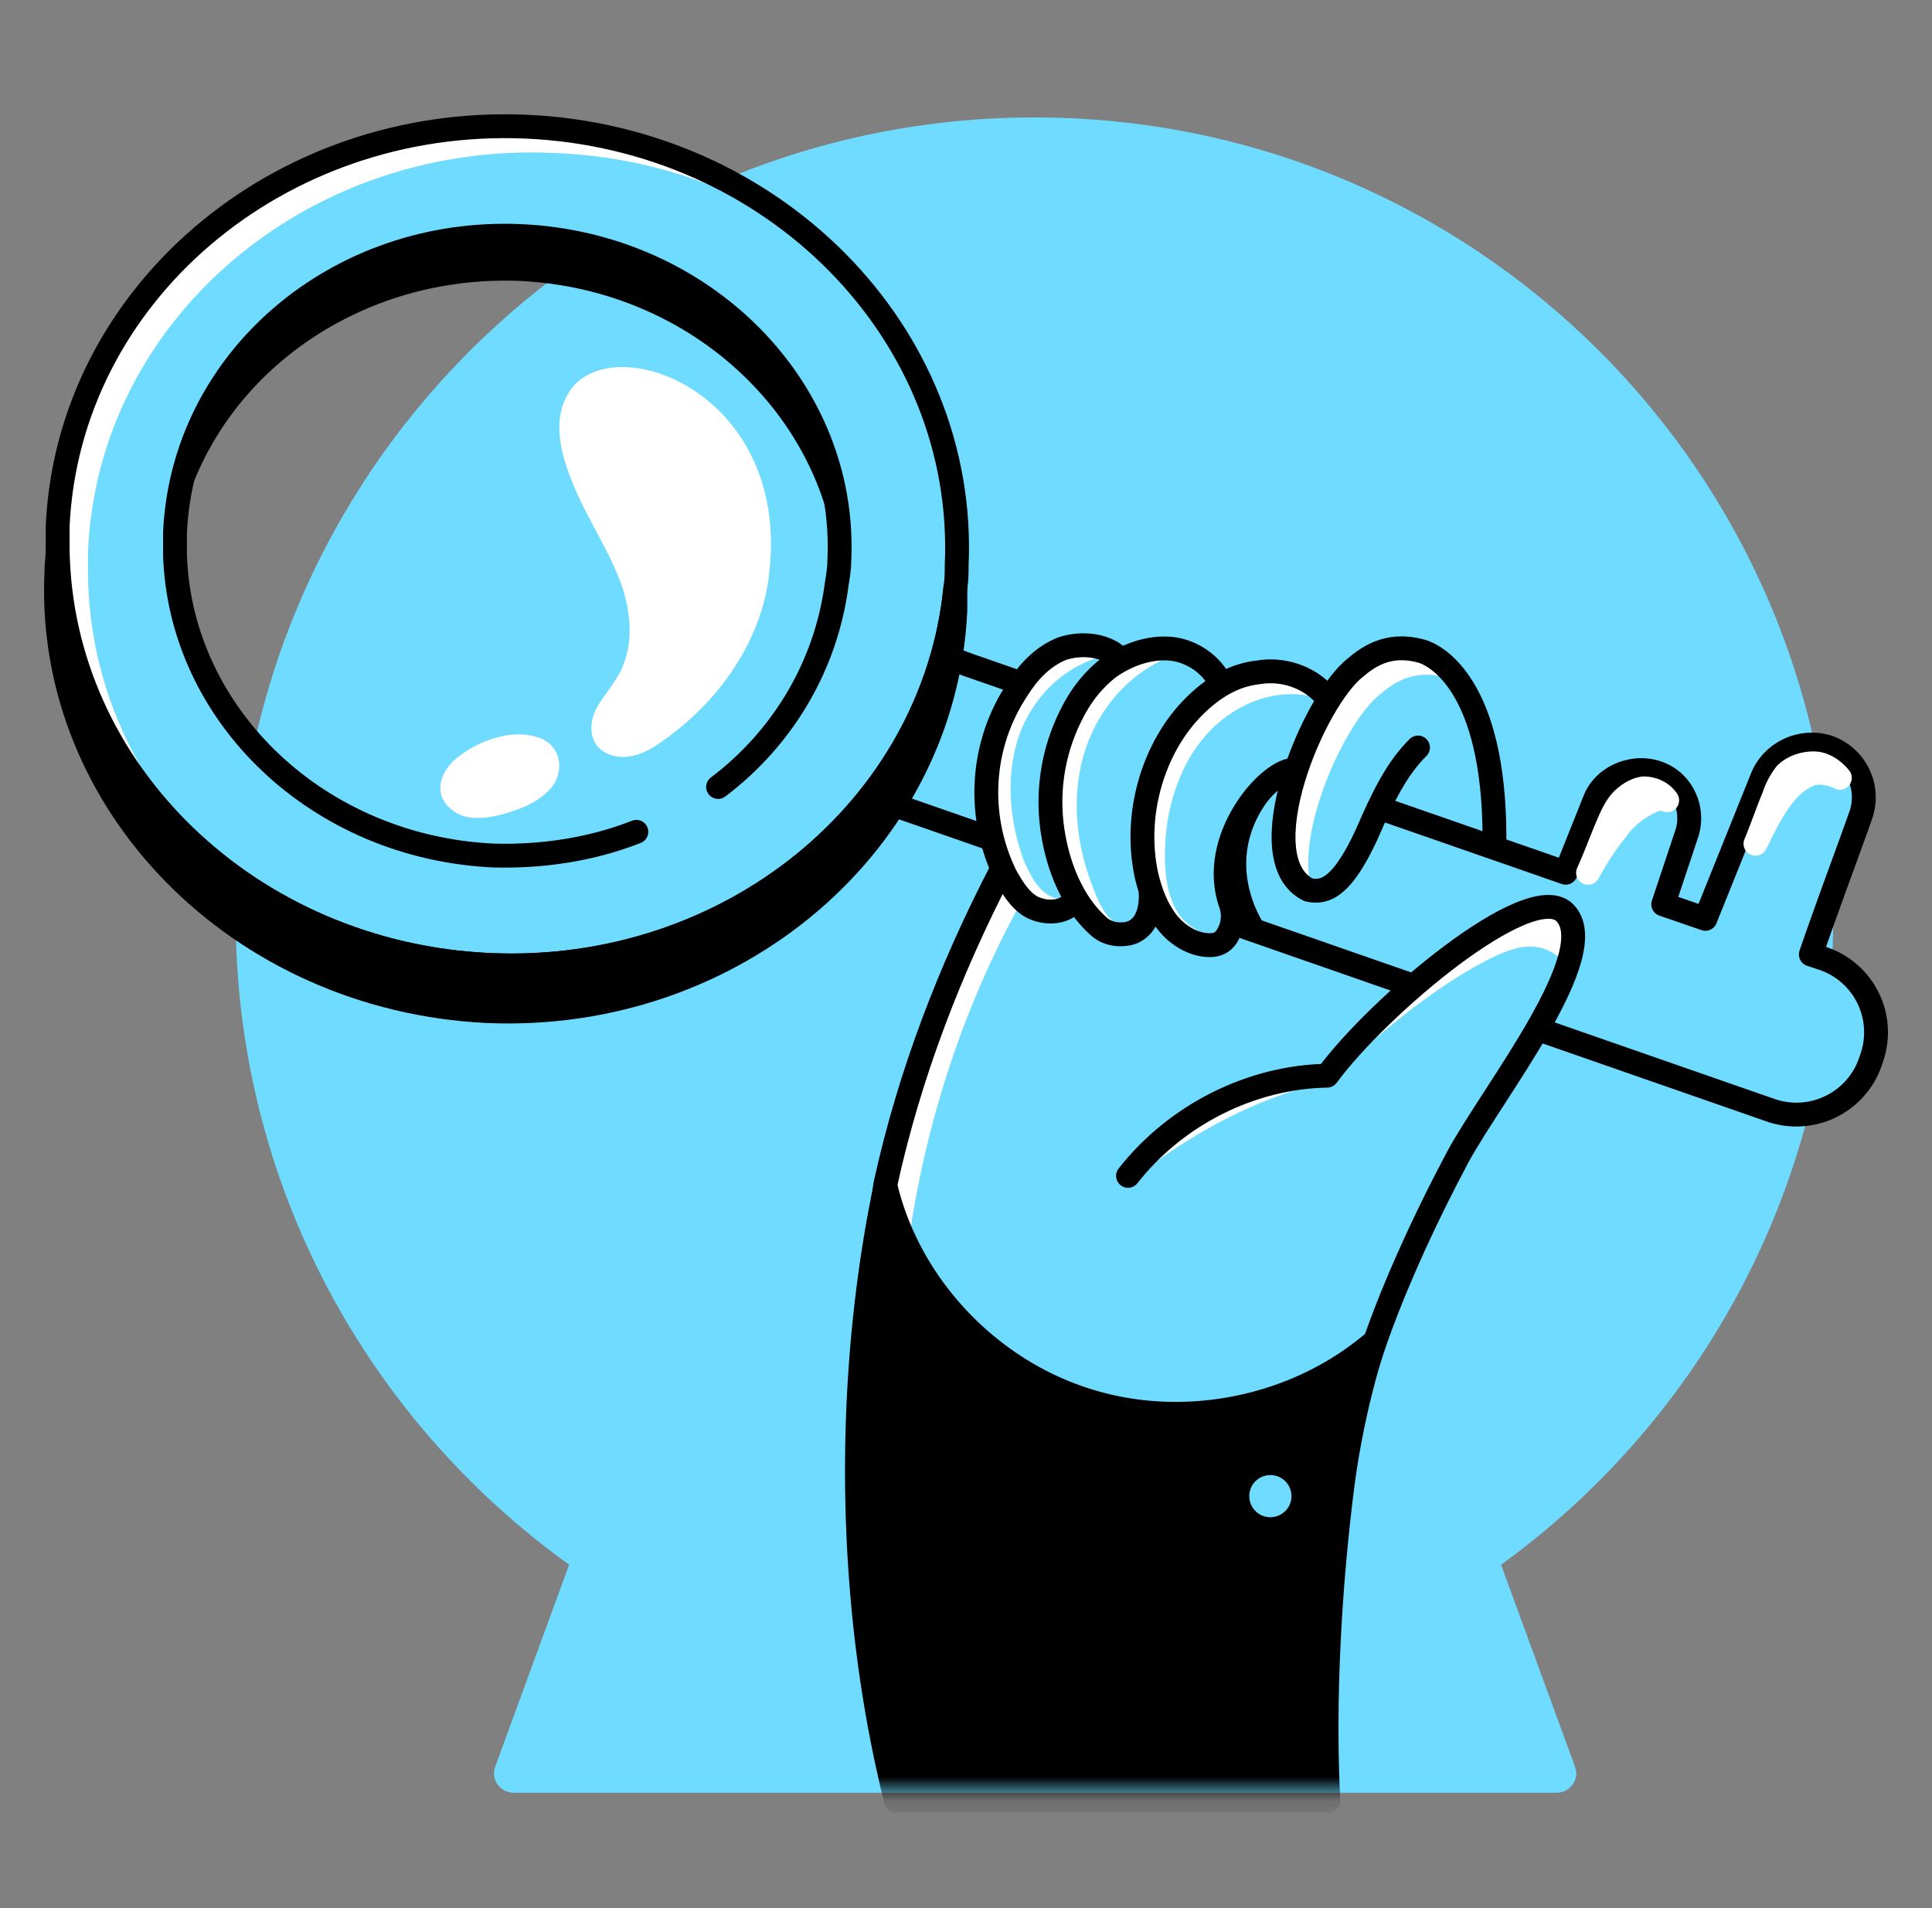 <svg width="81" height="80" fill="none" xmlns="http://www.w3.org/2000/svg"><rect width="100%" height="100%" fill="#808080" stroke="none"/><path d="m62.933 65.603 3.095 8.456c.22.552-.221 1.105-.774 1.105H21.54c-.553 0-.995-.553-.774-1.105l3.095-8.456C15.406 59.524 9.88 49.632 9.88 38.413c0-18.513 14.977-33.49 33.49-33.49 18.514 0 33.49 14.977 33.49 33.49 0 11.164-5.526 21.111-13.926 27.19Z" fill="#6EDBFF"/><path d="m37.07 33.606 37.137 12.932a3.282 3.282 0 0 0 4.2-1.99l.056-.166a3.267 3.267 0 0 0-2.045-4.2l-.498-.165c.719-2.1 1.658-4.587 2.1-5.859a2.237 2.237 0 0 0-1.326-2.818c-1.105-.387-2.376.166-2.818 1.271l-2.377 5.913-1.768-.608.995-2.984c.331-1.05-.222-2.21-1.272-2.542-.994-.331-2.21.166-2.597 1.16l-1.216 3.04-25.09-8.727-.686-.256" fill="#6EDBFF"/><path d="m37.07 33.606 37.137 12.932a3.282 3.282 0 0 0 4.2-1.99l.056-.166a3.267 3.267 0 0 0-2.045-4.2l-.498-.165c.719-2.1 1.658-4.587 2.1-5.859a2.237 2.237 0 0 0-1.326-2.818c-1.105-.387-2.376.166-2.818 1.271l-2.377 5.913-1.768-.608.995-2.984c.331-1.05-.222-2.21-1.272-2.542-.994-.331-2.21.166-2.597 1.16l-1.216 3.04-25.09-8.727-.686-.256" stroke="#000" stroke-miterlimit="10" stroke-linecap="round" stroke-linejoin="round"/><path d="M52.764 28.134c-.663.11-1.27.387-1.879.773l.11-.331c-.33-.774-1.215-1.271-2.1-1.326a3.523 3.523 0 0 0-1.989.442c-.553-.608-1.602-.719-2.431-.442-.83.331-1.437.994-1.88 1.713-1.547 2.32-1.713 5.305-.497 7.792.276.497.608 1.05 1.105 1.326.553.277 1.271.277 1.714-.165l.055-.332c.276.442.553.884.94 1.216.331.331.884.442 1.326.331.497-.11.995-.608.884-1.879.166.553.387 1.05.718 1.437.442.553 1.106.94 1.769.94.497 0 .718-.332.884-.719.11-.331.11-.663 0-.994-1.05-2.764 1.658-5.748 2.708-5.637l1.271-3.15c-.608-.83-1.658-1.161-2.708-.995Z" fill="#6EDBFF"/><path d="M44.862 37.474c-.111.221-.443.221-.664.166-.663-.221-.994-.94-1.27-1.548-.609-1.657-.774-3.536-.222-5.194.553-1.658 1.99-3.095 3.758-3.427-1.105-.497-2.376-.22-3.26.553-.885.773-1.437 1.99-1.658 3.15-.387 1.713-.221 3.537.387 5.14.165.442.386.884.718 1.215.332.332.718.608 1.216.663.442.056 1.309-.204.995-.718Z" fill="#fff"/><path d="M59.451 31.338c-.884.884-1.437 1.99-2.155 3.648-.995 2.155-1.713 2.486-2.432 2.32-2.597-1.27.221-8.013 1.99-9.34a3.71 3.71 0 0 1 .608-.386l1.989 3.758Z" fill="#6EDBFF"/><path d="M61.22 28.688c-.276-.166-.442-.276-.553-.276-.994-.277-1.879-.111-2.763.663-1.492 1.105-3.703 5.968-2.874 8.29h-.11c-2.598-1.272.221-8.014 1.99-9.34.884-.774 1.768-.94 2.763-.608.165 0 .884.276 1.547 1.27Z" fill="#fff"/><path d="M59.451 31.34c-.884.885-1.437 1.99-2.155 3.648-.995 2.155-1.713 2.487-2.432 2.321-2.597-1.271.221-8.013 1.99-9.34.884-.773 1.768-.94 2.763-.663.552.166 3.04 1.382 3.04 7.848" stroke="#000" stroke-miterlimit="10" stroke-linecap="round" stroke-linejoin="round"/><path d="M51.327 39.188c-.773.165-1.602-.332-1.99-.995-.386-.663-.497-1.492-.497-2.321 0-1.216.221-2.377.719-3.482.497-1.105 1.27-2.045 2.321-2.652 1.05-.608 2.321-.83 3.482-.443-.11-.442-.553-.773-.995-.94-1.271-.441-2.708-.165-3.813.609-1.106.774-1.824 1.99-2.211 3.316-.387 1.326-.387 2.652-.221 3.979.055.552.166 1.16.387 1.658.22.497.608.994 1.105 1.27.498.277 1.216.277 1.713 0Z" fill="#fff"/><path d="M47.072 38.912c-.497-.221-.829-.719-1.05-1.216-.829-1.88-1.16-3.98-.608-5.969.553-1.99 2.045-3.702 3.98-4.31-1.327-.221-2.598.276-3.593 1.215a6.114 6.114 0 0 0-1.713 3.537c-.166 1.327.055 2.708.442 3.98.221.607.442 1.215.829 1.768.387.497 1.53 1.613 1.713.995Z" fill="#fff"/><path d="M54.312 32.277c-1.05-.11-3.703 2.874-2.708 5.637.11.332.11.663 0 .995-.166.442-.387.718-.884.718-.663 0-1.327-.387-1.769-.94-.442-.552-.718-1.27-.884-1.989-.553-2.542.276-5.36 1.99-7.073.773-.774 1.657-1.327 2.707-1.437.995-.166 2.1.166 2.819.994" stroke="#000" stroke-miterlimit="10" stroke-linecap="round" stroke-linejoin="round"/><path d="M51.106 28.52c-.387-.718-1.215-1.27-2.1-1.326-.884-.055-1.768.276-2.487.774-.718.552-1.215 1.215-1.602 1.99a8.117 8.117 0 0 0-.83 4.53c.167 1.548.774 3.261 1.935 4.311.332.332.829.443 1.326.332.426-.106.953-.57.894-1.738" stroke="#000" stroke-miterlimit="10" stroke-linecap="round" stroke-linejoin="round"/><path d="M37.843 54.273c.498-5.692 2.156-11.329 4.919-16.358-.276-.442-.498-.94-.774-1.437-2.708 4.863-4.532 10.28-5.14 15.806-.11.773.608 1.326.995 1.99Z" fill="#fff"/><path d="M46.961 27.638c-.552-.608-1.602-.718-2.431-.442-.83.332-1.437.995-1.88 1.713-1.547 2.321-1.712 5.306-.496 7.793.276.497.607 1.05 1.105 1.326.552.276 1.27.276 1.713-.166M41.988 36.478c-2.17 4.182-3.862 8.585-4.864 13.16-.044.201-.13 1.338-.171 1.541" stroke="#000" stroke-miterlimit="10" stroke-linecap="round" stroke-linejoin="round"/><path d="M22.037 5.31C11.647 4.868 2.86 12.384 2.418 22.055v.94c.11 9.339 8.069 17.02 18.127 17.463 10.058.442 18.624-6.576 19.508-15.806.056-.331.056-.663.056-.94.442-9.726-7.682-17.96-18.072-18.402ZM35.19 23.492c0 .331-.055.663-.11.994-.774 6.688-7.02 11.717-14.37 11.385-7.35-.332-13.152-5.858-13.373-12.6v-.94c.331-7.24 6.797-12.766 14.48-12.434 7.736.331 13.705 6.41 13.373 13.595Z" fill="#6EDBFF"/><path d="M35.19 23.493c0 .331-.055.663-.055.94-.221-6.743-6.024-12.325-13.374-12.656-7.35-.277-13.595 4.752-14.424 11.495v-.94c.331-7.24 6.797-12.766 14.48-12.434 7.736.331 13.705 6.41 13.373 13.595Z" fill="#000"/><path d="M40.054 24.652v.94c-.443 9.726-9.23 17.242-19.62 16.8-10.389-.497-18.513-8.676-18.07-18.403 0-.332.055-.663.055-.94.11 9.285 8.068 16.967 18.126 17.409 10.058.442 18.57-6.577 19.509-15.806Z" fill="#000" stroke="#000" stroke-miterlimit="10" stroke-linecap="round" stroke-linejoin="round"/><path d="M34.693 10.56c-3.095-2.432-7.074-3.98-11.44-4.145-10.39-.497-19.177 7.019-19.564 16.745v.94c.056 4.697 2.1 8.953 5.416 12.102C5.071 32.998 2.474 28.3 2.418 23.05v-.94c.442-9.726 9.23-17.242 19.62-16.8 4.973.22 9.394 2.21 12.655 5.25Z" fill="#fff"/><path d="M22.037 5.31C11.647 4.868 2.86 12.384 2.418 22.055v.94c.11 9.339 8.069 17.02 18.127 17.463 10.058.442 18.624-6.576 19.508-15.806.056-.331.056-.663.056-.94.442-9.726-7.682-17.96-18.072-18.402Z" stroke="#000" stroke-miterlimit="10" stroke-linecap="round" stroke-linejoin="round"/><path d="M47.293 49.3c1.99-2.543 5.14-4.145 8.345-4.2 2.155-2.93 8.455-8.235 9.947-6.853 1.714 1.657-2.984 7.516-4.476 10.279-1.382 2.597-2.597 5.305-3.482 8.124L47.293 49.3Z" fill="#6EDBFF"/><path d="M55.798 45.184c1.713-1.542 4.095-3.676 6.582-4.947.553-.276 1.16-.553 1.769-.553.608 0 1.27.332 1.547.885.166-.387.276-.83.276-1.271 0-.443-.11-.94-.442-1.216-.276-.221-.718-.276-1.105-.221-.387.055-.718.22-1.05.387-3.15 1.658-8.092 6.112-7.577 6.936Z" fill="#fff"/><mask id="a" style="mask-type:alpha" maskUnits="userSpaceOnUse" x="9" y="4" width="68" height="72"><path d="m62.933 65.603 3.095 8.456c.221.552-.221 1.105-.774 1.105H21.54c-.552 0-.994-.553-.773-1.105l3.094-8.456C15.406 59.524 9.88 49.632 9.88 38.413c0-18.513 14.977-33.49 33.49-33.49 18.514 0 33.49 14.977 33.49 33.49 0 11.164-5.526 21.111-13.926 27.19Z" fill="#6EDBFF"/></mask><g mask="url(#a)"><path d="M56.301 62.156c-.553 4.256-.829 9.196-.608 13.341H37.566c-2.044-8.179-2.155-17.54-.442-25.775.995 4.2 4.366 7.737 8.511 9.008 4.09 1.271 8.787.276 11.992-2.487a35.257 35.257 0 0 0-1.326 5.913Z" fill="#000" stroke="#000" stroke-miterlimit="10" stroke-linecap="round" stroke-linejoin="round"/></g><path d="M47.514 49.41c2.432-1.88 5.128-3.392 8.113-4.055-.443-.277-.873-.2-1.426-.09-2.321.331-4.532 1.492-6.19 3.205-.276.276-.442.553-.497.94Z" fill="#fff"/><path d="M47.293 49.3c1.99-2.543 5.14-4.145 8.345-4.2 2.155-2.93 8.455-8.235 9.947-6.853 1.714 1.657-2.984 7.516-4.476 10.279-1.382 2.597-2.886 5.831-3.77 8.65M26.68 34.875c-1.824.719-3.87 1.05-5.97.995-7.35-.331-13.152-5.858-13.373-12.6v-.94c.331-7.24 6.797-12.766 14.48-12.434 7.68.331 13.705 6.41 13.373 13.595 0 .332-.055.663-.11.995-.443 3.426-2.266 6.466-4.974 8.51" stroke="#000" stroke-miterlimit="10" stroke-linecap="round" stroke-linejoin="round"/><path d="M66.58 36.591c.277-.608.498-1.216.775-1.879.165-.387.331-.774.552-1.05.221-.276.608-.553.995-.608.387 0 .774.166.995.498-.166-.111-.387-.056-.553 0a3.664 3.664 0 0 0-1.603 1.27c-.442.553-.829 1.161-1.16 1.77ZM77.136 32.612c-.276-.332-.663-.608-1.105-.608-.442 0-.884.166-1.16.442a3.072 3.072 0 0 0-.498.94c-.276.663-.497 1.326-.774 1.989.387-.774.774-1.603 1.327-2.21.276-.332.608-.553.995-.72.442-.11.884 0 1.215.167Z" fill="#fff" stroke="#fff" stroke-miterlimit="10" stroke-linecap="round" stroke-linejoin="round"/><path d="M53.925 32.776c-.94.774-1.547 1.88-1.658 3.04-.11 1.16.277 2.376.995 3.316a1.46 1.46 0 0 1-1.492-.608c-.332-.442-.442-1.05-.442-1.658-.055-1.769 2.243-5.047 2.597-4.09Z" fill="#000"/><path d="M32.261 23.934c-.276 2.874-2.1 5.472-4.476 7.13-.442.331-.94.608-1.492.663-.553.055-1.16-.166-1.382-.663-.22-.442-.11-1.05.166-1.492.276-.443.608-.83.884-1.327.664-1.216.498-2.708 0-3.979-.497-1.271-1.27-2.431-1.823-3.703-.553-1.27-1.05-2.818-.332-4.034 1.603-2.874 9.284-.276 8.455 7.405ZM21.982 33.827c.498-.221.995-.553 1.271-.995.276-.498.276-1.105-.11-1.548-.332-.386-.94-.497-1.492-.497-.885.055-1.714.387-2.432.94-.497.386-.884.994-.719 1.602.111.387.443.663.774.83.774.33 1.88 0 2.708-.332Z" fill="#fff"/><path d="M53.261 63.612a.884.884 0 1 0 0-1.768.884.884 0 0 0 0 1.768Z" fill="#6EDBFF"/></svg>